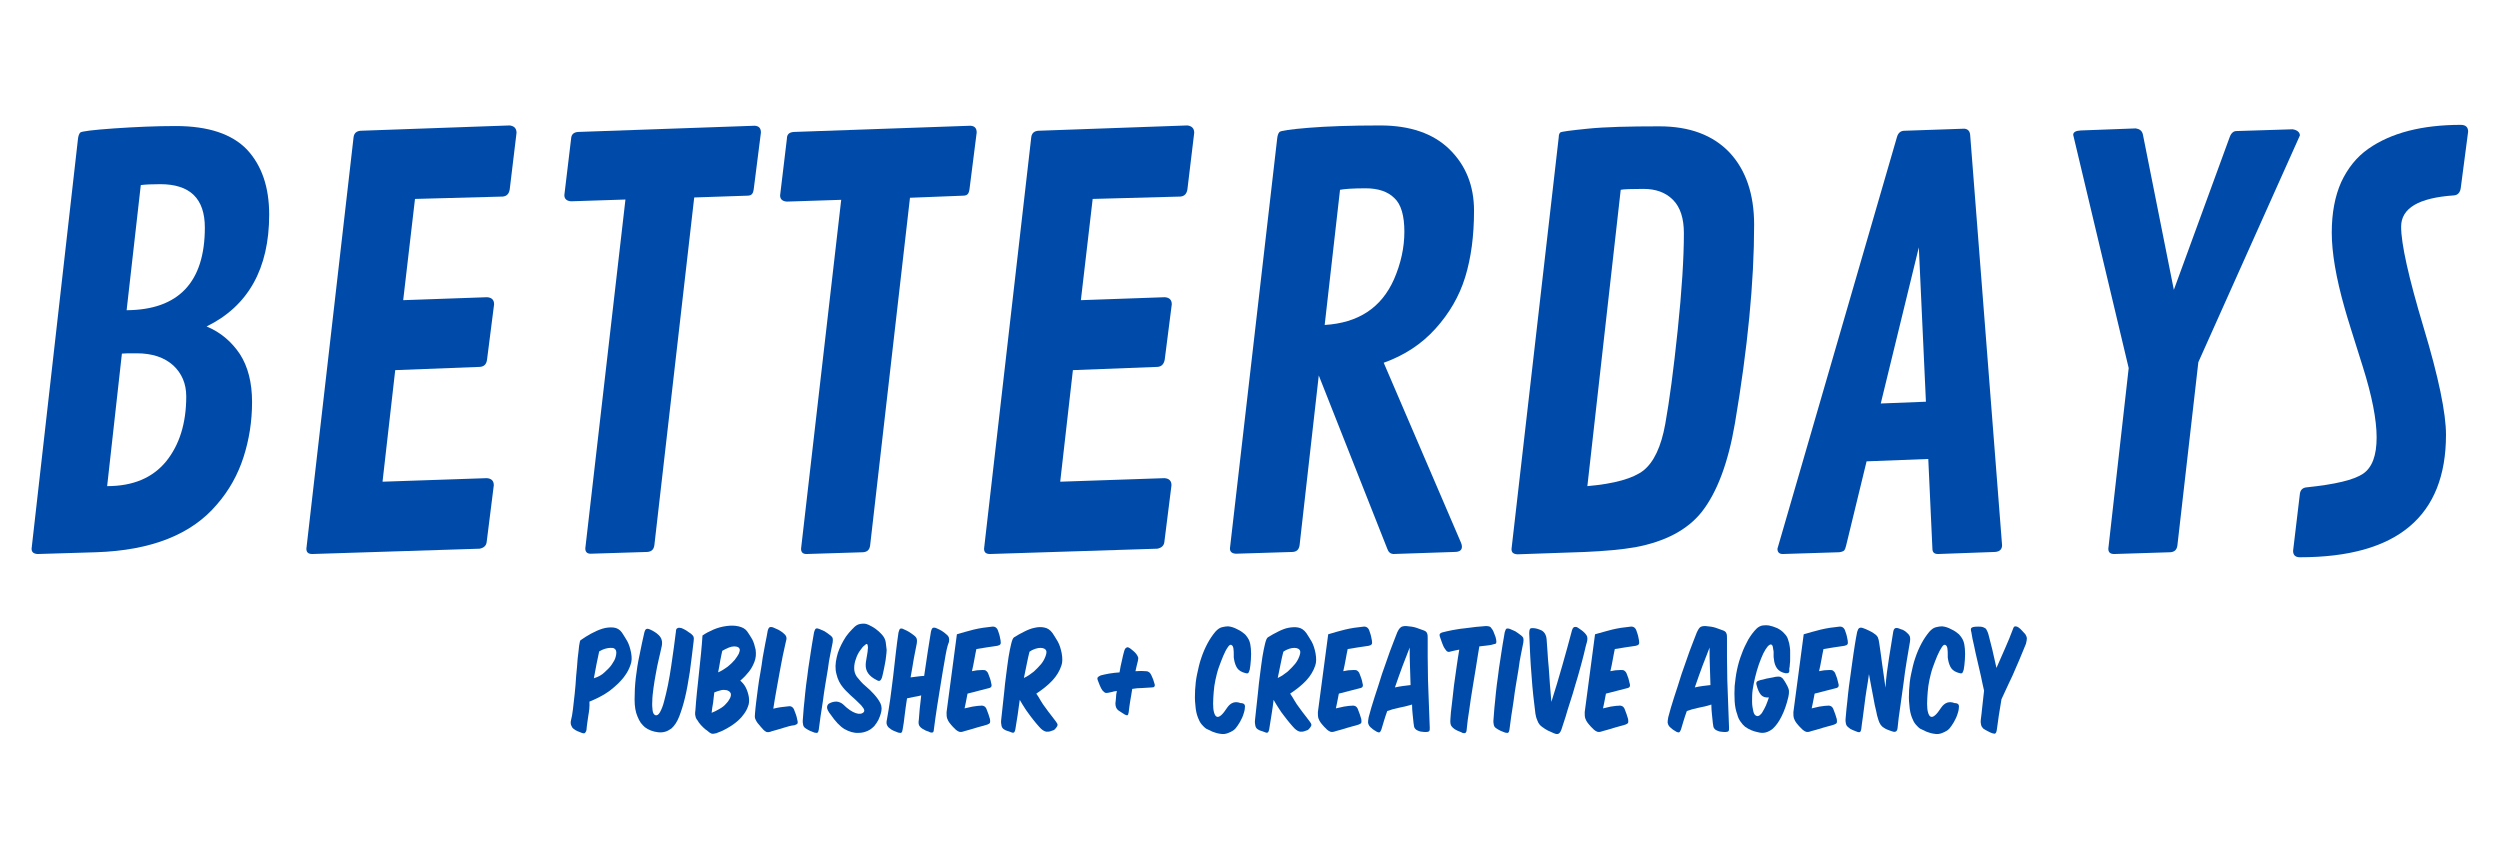 <?xml version="1.0" encoding="utf-8"?>
<!-- Generator: Adobe Illustrator 21.1.0, SVG Export Plug-In . SVG Version: 6.00 Build 0)  -->
<svg version="1.1" id="Livello_1" xmlns="http://www.w3.org/2000/svg" xmlns:xlink="http://www.w3.org/1999/xlink" x="0px" y="0px"
	 viewBox="0 0 847 286" style="enable-background:new 0 0 847 286;" xml:space="preserve">
<style type="text/css">
	.st0{fill:#004BA9;}
</style>
<g>
	<g>
		<path class="st0" d="M91.2,72.7c0,18.3-7.1,31-21.2,37.9c4.8,2,8.5,5.2,11.3,9.4c2.7,4.2,4.1,9.6,4.1,16.2s-1,12.8-2.9,18.7
			s-4.9,11.3-9,16c-8.6,10.2-22.3,15.6-41,16.2l-19.8,0.6c-1.4-0.1-2-0.7-2-1.8L26.4,47.2c0.1-1.1,0.4-1.9,0.8-2.3
			c0.4-0.4,4.3-0.9,11.5-1.4c7.3-0.5,14.2-0.8,20.8-0.8c11.1,0,19.1,2.7,24.2,8C88.7,56.1,91.2,63.4,91.2,72.7z M46.3,119.7
			c-2.5,0-4.2,0-5,0.1l-5,44.9c8.8,0,15.4-2.8,20-8.4c4.5-5.6,6.8-12.9,6.8-22c0-4.3-1.5-7.8-4.4-10.5
			C55.7,121.1,51.6,119.7,46.3,119.7z M42.9,105.1c17.6-0.1,26.5-9.5,26.5-28c0-9.8-5-14.7-15.1-14.7c-2.8,0-5,0.1-6.6,0.3
			L42.9,105.1z"/>
		<path class="st0" d="M162.6,124.3l-28.7,1.1l-4.3,37.8l35.3-1.2c1.6,0.1,2.4,0.9,2.4,2.4l-2.4,19.1c-0.1,1.3-0.9,2.1-2.4,2.4
			l-56.7,1.8c-1.4,0-2-0.6-2-1.8l16-139.5c0.2-1.3,1-2,2.4-2.1l50.5-1.8c1.5,0.2,2.3,1,2.3,2.5l-2.3,19.1c-0.2,1.5-1,2.4-2.4,2.5
			l-29.7,0.8l-4,34.3l28.4-1c1.6,0.1,2.4,0.9,2.4,2.4l-2.4,18.8C164.8,123.4,164,124.2,162.6,124.3z"/>
		<path class="st0" d="M195.9,44.7l59.8-2.1c1.4,0.1,2.1,0.8,2.1,2.3l-2.4,18.9c-0.1,0.9-0.3,1.6-0.6,1.9c-0.3,0.4-0.8,0.6-1.7,0.6
			l-17.9,0.6l-13.5,117.8c-0.2,1.5-1,2.2-2.4,2.3l-19.2,0.6c-1.2,0-1.8-0.6-1.8-1.8l13.6-118.2l-18.4,0.6c-1.5-0.1-2.3-0.8-2.3-2.1
			l2.3-19.2C193.6,45.5,194.4,44.8,195.9,44.7z"/>
		<path class="st0" d="M269,44.7l59.8-2.1c1.4,0.1,2.1,0.8,2.1,2.3l-2.4,18.9c-0.1,0.9-0.3,1.6-0.6,1.9c-0.3,0.4-0.8,0.6-1.7,0.6
			L308.3,67l-13.5,117.8c-0.2,1.5-1,2.2-2.4,2.3l-19.2,0.6c-1.2,0-1.8-0.6-1.8-1.8L285,67.7l-18.4,0.6c-1.5-0.1-2.3-0.8-2.3-2.1
			l2.3-19.2C266.6,45.5,267.4,44.8,269,44.7z"/>
		<path class="st0" d="M392.2,124.3l-28.7,1.1l-4.3,37.8l35.3-1.2c1.6,0.1,2.4,0.9,2.4,2.4l-2.4,19.1c-0.1,1.3-0.9,2.1-2.4,2.4
			l-56.7,1.8c-1.4,0-2-0.6-2-1.8l16-139.5c0.2-1.3,1-2,2.4-2.1l50.5-1.8c1.5,0.2,2.3,1,2.3,2.5l-2.3,19.1c-0.2,1.5-1,2.4-2.4,2.5
			l-29.7,0.8l-4,34.3l28.4-1c1.6,0.1,2.4,0.9,2.4,2.4l-2.4,18.8C394.3,123.4,393.5,124.2,392.2,124.3z"/>
		<path class="st0" d="M495.3,185.2c0,1.2-0.8,1.8-2.5,1.8l-20.8,0.7c-0.9-0.1-1.6-0.6-2-1.8l-23.2-58.7l-6.5,57.5
			c-0.2,1.5-1,2.2-2.3,2.3l-19.3,0.6c-1.4-0.1-2-0.7-2-1.8l16-138.8c0.1-1.1,0.4-1.9,0.8-2.3c0.4-0.4,3.7-0.9,9.8-1.4
			c6.1-0.5,14.2-0.8,24.3-0.8s18,2.7,23.5,8.1s8.3,12.3,8.3,20.8s-1,16-3,22.5s-5.4,12.3-10.1,17.5s-10.5,9-17.5,11.5l26.2,61
			C495.2,184.4,495.3,184.8,495.3,185.2z M454,64.3l-5.2,45.8c11.4-0.7,19.2-5.8,23.5-15.5c2.3-5.3,3.5-10.7,3.5-16.1
			s-1.1-9.3-3.4-11.4c-2.2-2.2-5.5-3.3-9.7-3.3C458.5,63.8,455.6,64,454,64.3z"/>
		<path class="st0" d="M528.6,44.9c0.3-0.3,3.4-0.7,9.3-1.3s14-0.8,24.3-0.8s18.2,3,23.8,8.9c5.5,5.9,8.3,14.1,8.3,24.4
			c0,19.5-2.2,41.9-6.5,67.3c-2.3,13.5-6.1,23.5-11.3,30.1c-4.8,6-12.3,10-22.5,11.9c-4.6,0.8-10.2,1.3-16.9,1.6l-23,0.8
			c-1.4-0.1-2-0.6-2-1.8l16-139.5C528.1,45.7,528.3,45.2,528.6,44.9z M549.1,64.3l-11.3,100.4c9.2-0.8,15.5-2.6,19-5.3
			c3.5-2.8,6-8,7.4-15.8s2.8-18.3,4.2-31.7s2.1-24.4,2.1-32.9c0-5-1.2-8.8-3.7-11.3s-5.8-3.7-10-3.7C552.7,64,550.1,64.1,549.1,64.3
			z"/>
		<path class="st0" d="M667.5,45.8l10.8,138.9c0,1.4-0.8,2.2-2.4,2.3l-19.3,0.7c-1.3,0-1.9-0.6-1.9-1.8l-1.4-30.4l-20.9,0.8
			l-6.9,28.4c-0.2,0.9-0.4,1.4-0.7,1.8c-0.3,0.3-0.9,0.5-1.7,0.6l-19.1,0.6c-1.2,0-1.8-0.6-1.8-1.8l40.5-139.5
			c0.4-1.4,1.3-2.1,2.5-2.1l20.3-0.7C666.7,43.7,667.4,44.4,667.5,45.8z M650.1,83.8l-12.9,52.9l15.3-0.6L650.1,83.8z"/>
		<path class="st0" d="M726,45.5l10.5,52.7l18.9-51.7c0.5-1.4,1.3-2.1,2.3-2.1l19-0.6c0.7,0.1,1.3,0.3,1.8,0.7s0.7,0.9,0.7,1.4
			l-34.4,76.8l-7.1,62.1c-0.2,1.5-1,2.2-2.4,2.3l-19,0.6c-1.4,0-2-0.6-2-1.8l6.9-61.2l-18.8-79c0-0.9,0.8-1.4,2.5-1.5l18.7-0.7
			C724.9,43.7,725.7,44.3,726,45.5z"/>
		<path class="st0" d="M779.2,188.8c-1.5,0-2.3-0.7-2.3-2.2l2.3-19.3c0.2-1.4,1-2.1,2.4-2.2c9.6-1,15.9-2.5,19-4.6s4.6-6.2,4.6-12.3
			s-1.6-14.2-4.7-24c-3.1-9.9-5.2-16.4-6.1-19.7c-3-10.5-4.4-19-4.4-25.7s1.1-12.4,3.2-17.1c2.2-4.7,5.2-8.5,9.2-11.3
			c7.7-5.4,18.2-8.1,31.3-8.1c1.7,0,2.5,0.8,2.5,2.3l-2.5,19.1c-0.2,1.5-1,2.4-2.3,2.5c-11.9,0.8-17.9,4.3-17.9,10.6
			c0,5.8,2.5,17.1,7.6,34.1c5.1,16.9,7.6,29.1,7.6,36.4C828.7,174.9,812.2,188.8,779.2,188.8z"/>
	</g>
	<g>
		<path class="st0" d="M199.3,242.6c-0.2,1.6-0.5,3.2-0.6,4.7c-0.1,0.5-0.3,0.8-0.5,1s-0.5,0.2-1.1,0c-0.5-0.2-1-0.4-1.5-0.6
			c-0.5-0.2-0.9-0.5-1.3-0.8c-0.4-0.3-0.6-0.7-0.8-1.2s-0.2-1.1,0-1.9c0.2-0.7,0.4-1.8,0.6-3.4c0.2-1.6,0.4-3.3,0.6-5.3
			s0.4-4,0.5-6.1c0.2-2.1,0.4-4,0.5-5.8c0.2-1.8,0.4-3.2,0.5-4.4c0.2-1.2,0.3-1.8,0.5-1.9c1-0.7,2.2-1.5,3.5-2.2s2.6-1.3,3.9-1.7
			s2.6-0.5,3.7-0.4c1.2,0.1,2.2,0.7,2.9,1.7c0.6,0.9,1.2,1.9,1.8,2.9c0.6,1.1,1,2.4,1.3,3.9c0.3,1.6,0.3,2.9-0.2,4.2
			c-0.4,1.2-1,2.4-1.8,3.5c-0.6,0.9-1.4,1.8-2.3,2.7c-0.9,0.9-1.9,1.7-2.9,2.5c-1.1,0.8-2.2,1.5-3.4,2.1s-2.4,1.2-3.5,1.6
			C199.8,239.4,199.6,241,199.3,242.6z M204.9,227.7c1-0.9,1.8-1.7,2.4-2.6c0.6-0.9,1.1-1.7,1.3-2.6c0.2-0.8,0.3-1.5,0.1-2.1
			c-0.1-0.3-0.3-0.5-0.6-0.7s-0.8-0.2-1.3-0.2s-1.1,0.1-1.8,0.3s-1.3,0.5-2,0.9c-0.3,1.4-0.6,2.8-0.9,4.3s-0.6,3.1-0.9,4.8
			C202.8,229.3,204,228.6,204.9,227.7z"/>
		<path class="st0" d="M215,237c0-2.3,0.1-4.7,0.4-7.3s0.7-5.2,1.3-7.9c0.5-2.7,1.1-5.2,1.6-7.5c0.2-0.7,0.4-1.1,0.7-1.2
			c0.3-0.1,0.7-0.1,1.3,0.2c0.5,0.2,1,0.5,1.5,0.8s1,0.7,1.4,1.1c1,1,1.3,2.2,1,3.7c-0.3,1.3-0.6,2.8-1,4.4c-0.4,1.6-0.7,3.3-1,4.9
			c-0.3,1.7-0.6,3.3-0.8,4.9c-0.2,1.6-0.4,3.1-0.4,4.4c-0.1,1.3,0,2.4,0.1,3.2s0.4,1.4,0.9,1.6c0.5,0.2,1.1-0.1,1.6-1s1-2.1,1.4-3.7
			c0.4-1.6,0.9-3.4,1.3-5.5c0.4-2.1,0.8-4.2,1.1-6.4s0.6-4.3,0.9-6.3c0.3-2.1,0.5-3.8,0.7-5.4c0-0.7,0.2-1.1,0.6-1.2
			c0.3-0.2,0.8-0.1,1.3,0c0.5,0.2,1.1,0.5,1.6,0.8c0.6,0.4,1.1,0.8,1.6,1.1c0.5,0.4,0.8,0.8,0.9,1.1s0.1,0.8,0,1.5
			c-0.4,3.7-0.9,7.2-1.3,10.4c-0.5,3.2-1,6.1-1.6,8.6s-1.3,4.7-2,6.5s-1.6,3.1-2.6,4c-0.7,0.5-1.4,0.9-2.1,1.1
			c-0.7,0.2-1.5,0.3-2.4,0.2c-1.8-0.2-3.3-0.8-4.5-1.7c-0.5-0.4-0.9-0.9-1.4-1.5c-0.4-0.6-0.8-1.3-1.1-2.1
			C215.3,241.2,215,239.3,215,237z"/>
		<path class="st0" d="M252.7,233c0.5,1,0.8,2,1,3.1c0.2,1.3,0.1,2.4-0.3,3.3c-0.3,0.9-0.8,1.8-1.5,2.7c-0.5,0.7-1.1,1.4-1.8,2
			c-0.7,0.6-1.4,1.2-2.2,1.7c-0.8,0.5-1.6,1-2.4,1.4s-1.6,0.8-2.3,1c-0.4,0.2-0.7,0.3-1,0.3c-0.3,0.1-0.5,0.1-0.8,0.1
			s-0.5-0.1-0.8-0.3c-0.2-0.1-0.5-0.3-0.8-0.6c-0.6-0.4-1.1-0.8-1.6-1.3s-1-1-1.5-1.7c-0.2-0.4-0.4-0.7-0.6-0.9
			c-0.2-0.3-0.3-0.5-0.4-0.8s-0.1-0.6-0.2-1c0-0.4,0-0.8,0.1-1.4c0.1-1.8,0.3-3.7,0.5-5.9c0.2-2.1,0.5-4.3,0.7-6.6
			c0.2-2.2,0.5-4.5,0.7-6.7s0.4-4.3,0.5-6.1c1-0.7,2.3-1.4,3.7-2s2.9-1,4.4-1.2s2.8-0.2,4.1,0.1s2.3,0.8,3,1.8
			c0.6,0.9,1.2,1.8,1.7,2.7c0.5,1,0.8,2.1,1.1,3.4c0.2,1.5,0.1,2.8-0.4,4.1s-1.1,2.4-1.9,3.4c-0.4,0.5-0.9,1-1.3,1.5
			c-0.5,0.5-1,1-1.6,1.5C251.6,231.3,252.2,232,252.7,233z M241.6,238.1c-0.2,1.1-0.4,2.3-0.5,3.4c1-0.4,2-0.9,2.8-1.4
			c0.9-0.5,1.6-1.1,2.1-1.7c0.6-0.6,1-1.2,1.3-1.8s0.4-1.1,0.3-1.6c-0.1-0.3-0.3-0.6-0.6-0.8c-0.3-0.2-0.7-0.4-1.2-0.4
			c-0.5-0.1-1.1-0.1-1.7,0.1c-0.6,0.1-1.3,0.4-2.1,0.7C241.9,235.8,241.7,236.9,241.6,238.1z M246.5,225.9c0.9-0.7,1.7-1.5,2.4-2.3
			c0.6-0.8,1.1-1.5,1.4-2.1c0.3-0.7,0.4-1.2,0.3-1.6c-0.2-0.6-0.8-0.9-1.9-0.9s-2.4,0.6-4,1.5c-0.2,1.1-0.5,2.2-0.7,3.4
			s-0.4,2.5-0.7,3.9C244.5,227.3,245.5,226.6,246.5,225.9z"/>
		<path class="st0" d="M265.4,246.6c-1.3,0.4-2.6,0.8-3.8,1.1c-0.9,0.4-1.5,0.4-1.9,0.3c-0.4-0.2-0.7-0.4-1-0.7s-0.6-0.7-0.9-1
			s-0.6-0.8-1.1-1.3c-0.3-0.4-0.6-0.9-0.8-1.4c-0.2-0.5-0.2-1.2-0.1-1.9c0.1-1.1,0.2-2.4,0.4-3.9c0.2-1.5,0.4-3,0.6-4.7
			s0.5-3.4,0.8-5.1c0.3-1.8,0.6-3.5,0.8-5.2c0.3-1.7,0.6-3.3,0.9-4.9c0.3-1.5,0.6-2.9,0.8-4.2c0.2-0.7,0.4-1.1,0.7-1.2
			c0.3-0.1,0.7-0.1,1.2,0.1c0.5,0.2,1.1,0.5,1.8,0.8c0.6,0.4,1.2,0.7,1.7,1.2c0.5,0.4,0.8,0.8,0.9,1.2s0.1,0.8-0.1,1.4
			c-0.3,1.5-0.7,3.2-1.1,5c-0.4,1.9-0.7,3.8-1.1,5.8s-0.7,4.1-1.1,6.1c-0.4,2.1-0.7,4.1-1,6c0.9-0.2,1.7-0.4,2.5-0.5
			s1.7-0.2,2.6-0.3c0.5-0.1,0.9,0,1.2,0.2c0.3,0.2,0.6,0.5,0.8,1.1c0.2,0.5,0.4,1.1,0.6,1.6s0.3,1.1,0.4,1.6
			c0.2,0.6,0.2,1.1,0.1,1.3s-0.4,0.4-1,0.6C268,245.8,266.7,246.2,265.4,246.6z"/>
		<path class="st0" d="M282.1,216.2c0.1,0.4,0.1,0.8,0,1.5c-0.2,1.1-0.5,2.5-0.8,4s-0.6,3.1-0.8,4.9c-0.3,1.7-0.6,3.5-0.9,5.4
			s-0.6,3.7-0.8,5.5c-0.3,1.8-0.5,3.5-0.8,5.2c-0.2,1.7-0.4,3.2-0.6,4.5c-0.1,0.5-0.2,0.9-0.4,1c-0.2,0.2-0.5,0.1-1.1,0
			c-0.5-0.2-1-0.4-1.5-0.6c-0.5-0.2-0.9-0.5-1.4-0.8s-0.8-0.7-0.9-1.2s-0.2-1.1-0.1-1.9c0.1-1,0.2-2.3,0.3-3.9
			c0.2-1.5,0.3-3.2,0.5-5s0.4-3.7,0.7-5.6c0.2-1.9,0.5-3.8,0.8-5.7c0.3-1.8,0.5-3.5,0.8-5.2c0.3-1.6,0.5-3,0.7-4.1
			c0.2-0.7,0.4-1.1,0.6-1.2c0.3-0.2,0.7-0.1,1.2,0.1c0.5,0.2,1.1,0.5,1.8,0.8c0.6,0.4,1.2,0.8,1.7,1.2
			C281.7,215.5,282,215.9,282.1,216.2z"/>
		<path class="st0" d="M283.5,237.7c0.8,0.1,1.5,0.4,2.1,0.9c1.6,1.6,3.1,2.6,4.3,3c1.2,0.4,2.1,0.3,2.7-0.3
			c0.3-0.3,0.3-0.8-0.1-1.4c-0.4-0.6-1-1.3-1.8-2c-0.8-0.8-1.7-1.6-2.6-2.4c-0.9-0.9-1.8-1.7-2.5-2.6c-1-1.2-1.8-2.7-2.2-4.5
			c-0.5-1.8-0.4-3.7,0.1-5.8c0.2-0.9,0.5-1.9,0.9-2.8c0.4-1,0.9-1.9,1.4-2.8c0.5-0.9,1.1-1.8,1.8-2.6s1.3-1.4,1.9-2
			c0.2-0.2,0.5-0.4,0.8-0.6c0.3-0.2,0.7-0.3,1.1-0.4c0.4-0.1,0.9-0.1,1.4-0.1s1,0.2,1.5,0.4c0.8,0.4,1.6,0.8,2.4,1.4
			c0.8,0.6,1.5,1.2,2.1,1.9c0.8,0.9,1.2,1.8,1.3,2.7s0.2,1.8,0.3,2.5c0,0.6-0.1,1.4-0.2,2.2c-0.1,0.9-0.2,1.7-0.4,2.6
			s-0.3,1.7-0.5,2.5s-0.3,1.5-0.5,2.1c-0.2,0.5-0.4,0.9-0.7,1c-0.2,0.2-0.6,0.1-1.1-0.2c-2.6-1.3-3.8-3-3.7-5.3c0-0.5,0.1-1,0.2-1.6
			s0.2-1.2,0.3-1.8s0.2-1.1,0.2-1.6c0.1-0.5,0.1-0.9,0-1.3c0-0.3-0.1-0.5-0.3-0.6c-0.2-0.1-0.4,0.1-0.7,0.4c-0.5,0.3-1,0.9-1.6,1.8
			c-0.6,0.8-1.1,1.8-1.4,2.8c-0.4,1-0.6,2.1-0.6,3.2c0,1.1,0.3,2,0.9,2.9c0.9,1.1,1.8,2.2,2.9,3.1c1.1,0.9,2.1,1.9,3,2.9
			s1.6,2,2.1,3c0.5,1.1,0.5,2.2,0.1,3.5c-0.2,0.6-0.4,1.3-0.8,2.1c-0.4,0.7-0.8,1.4-1.4,2.1c-0.6,0.6-1.3,1.2-2.2,1.6
			c-0.9,0.4-1.9,0.7-3.1,0.7c-1.6,0.1-3.2-0.4-4.8-1.3c-1.5-0.9-3.1-2.6-4.6-4.8c-0.9-1.1-1.3-2-1.3-2.5s0.2-1,0.6-1.3
			C281.9,237.8,282.6,237.7,283.5,237.7z"/>
		<path class="st0" d="M320.1,223.5c-0.4,2.4-0.9,5-1.3,7.7s-0.9,5.4-1.3,8.1c-0.4,2.7-0.8,5.3-1.1,7.8c0,0.4-0.1,0.7-0.2,0.9
			c-0.2,0.2-0.4,0.2-0.6,0.2c-0.3,0-0.6-0.1-0.9-0.3c-0.4-0.1-0.7-0.3-1.1-0.4c-0.8-0.4-1.5-0.8-1.9-1.3c-0.5-0.5-0.6-1.3-0.4-2.4
			c0.1-1.1,0.2-2.3,0.3-3.7c0.2-1.4,0.3-2.9,0.5-4.5c-0.8,0.2-1.6,0.4-2.4,0.5c-0.8,0.2-1.6,0.3-2.4,0.5c-0.3,2-0.6,3.9-0.8,5.7
			c-0.2,1.8-0.4,3.4-0.7,4.9c-0.1,0.5-0.2,0.9-0.4,1c-0.2,0.2-0.5,0.1-1.1,0c-0.5-0.2-1-0.4-1.5-0.6c-0.5-0.2-1-0.5-1.3-0.8
			c-0.5-0.3-0.8-0.7-1-1.2c-0.2-0.4-0.2-1.1,0-1.9c0.4-2,0.7-4.3,1.1-6.8c0.3-2.5,0.7-5.1,1-7.8s0.6-5.3,0.9-7.9
			c0.3-2.6,0.6-4.9,0.9-6.9c0.2-0.8,0.4-1.2,0.6-1.3c0.3-0.1,0.7-0.1,1.2,0.2c0.5,0.2,1.1,0.5,1.8,0.9c0.6,0.4,1.2,0.8,1.7,1.2
			s0.8,0.8,0.9,1.2s0.1,0.8,0,1.5c-0.3,1.4-0.6,3.1-1,5.1c-0.3,2-0.7,4.1-1.1,6.4c0.8-0.1,1.6-0.2,2.4-0.3s1.5-0.2,2.2-0.2
			c0.4-2.8,0.8-5.5,1.2-8.1c0.4-2.6,0.8-4.9,1.1-6.9c0.2-0.8,0.4-1.2,0.7-1.3c0.3-0.1,0.7-0.1,1.3,0.2c0.5,0.2,1.1,0.5,1.6,0.8
			c0.6,0.4,1.1,0.7,1.6,1.2c0.5,0.4,0.8,0.8,0.9,1.2s0.1,0.8,0,1.4C320.9,218.9,320.5,221.1,320.1,223.5z"/>
		<path class="st0" d="M329.9,213.3c2.1-0.5,4.2-0.8,6.3-1c1-0.1,1.7,0.5,2,1.6c0.2,0.6,0.4,1.1,0.5,1.6s0.2,1,0.3,1.5
			c0.1,0.6,0.1,1.1-0.1,1.3c-0.1,0.2-0.5,0.4-1,0.5c-1.1,0.2-2.2,0.3-3.4,0.5c-1.2,0.2-2.4,0.4-3.7,0.6c-0.2,1.1-0.5,2.3-0.7,3.6
			c-0.2,1.2-0.5,2.6-0.8,3.9c0.6-0.1,1.1-0.2,1.7-0.3c0.6,0,1.1-0.1,1.8-0.1c0.5,0,0.9,0,1.2,0.2c0.3,0.2,0.6,0.5,0.8,1
			c0.2,0.5,0.4,1.1,0.6,1.6s0.3,1.1,0.4,1.6c0.2,0.6,0.2,1.1,0,1.3c-0.1,0.2-0.4,0.4-1,0.5c-1.2,0.3-2.3,0.6-3.5,0.9
			c-1.2,0.3-2.4,0.6-3.5,0.9c-0.2,0.9-0.3,1.7-0.5,2.6c-0.2,0.8-0.3,1.7-0.5,2.4c0.9-0.2,1.8-0.4,2.7-0.6c0.9-0.1,1.8-0.3,2.7-0.3
			c0.5-0.1,0.9,0,1.3,0.2c0.3,0.2,0.6,0.5,0.8,1.1c0.2,0.6,0.4,1.1,0.6,1.6s0.3,1.1,0.5,1.6c0.1,0.6,0.1,1,0,1.3
			c-0.1,0.2-0.4,0.4-0.9,0.6c-1.3,0.4-2.6,0.7-3.9,1.1c-1.3,0.4-2.6,0.8-3.8,1.1c-0.8,0.3-1.4,0.4-1.9,0.2c-0.4-0.2-0.8-0.4-1.1-0.7
			c-0.3-0.3-0.7-0.7-1-1s-0.7-0.8-1.1-1.3c-0.3-0.4-0.6-0.9-0.8-1.5c-0.2-0.6-0.2-1.3-0.2-2.1l3.5-26.4
			C326,214.4,327.8,213.8,329.9,213.3z"/>
		<path class="st0" d="M344.8,242.1c-0.3,1.7-0.5,3.3-0.8,5c-0.1,0.5-0.2,0.8-0.4,1s-0.5,0.2-1,0s-1-0.4-1.4-0.5s-0.8-0.3-1.2-0.6
			s-0.6-0.7-0.7-1.2s-0.2-1.1-0.1-1.9c0.1-0.9,0.2-2.1,0.4-3.7c0.2-1.6,0.4-3.5,0.6-5.5s0.4-4.1,0.7-6.2c0.3-2.1,0.5-4.1,0.8-5.9
			c0.3-1.8,0.6-3.3,0.9-4.5s0.6-2,1-2.2c1.1-0.7,2.2-1.3,3.4-1.9c1.2-0.6,2.4-1.1,3.5-1.3c1.2-0.3,2.3-0.3,3.3-0.1
			c1.1,0.2,2,0.8,2.8,1.9c0.6,0.9,1.2,1.9,1.8,2.9c0.6,1.1,1,2.4,1.3,3.9c0.3,1.7,0.3,3.1-0.1,4.2c-0.6,1.8-1.6,3.5-3.1,5.1
			s-3.3,3-5.4,4.4c0.5,0.7,1,1.5,1.5,2.4s1.1,1.7,1.7,2.5s1.2,1.7,1.8,2.4c0.6,0.8,1.1,1.5,1.6,2.1c0.4,0.5,0.6,0.9,0.6,1.2
			s-0.2,0.6-0.5,1s-0.6,0.7-0.9,0.8s-0.6,0.2-0.9,0.3c-0.4,0.2-0.9,0.2-1.5,0.2c-0.5-0.1-1.2-0.4-1.9-1.1c-0.5-0.5-1-1.1-1.6-1.8
			s-1.2-1.5-1.9-2.4c-0.6-0.9-1.3-1.7-1.9-2.7c-0.6-0.9-1.2-1.9-1.7-2.8C345.3,238.7,345,240.4,344.8,242.1z M347.9,224.8
			c-0.3,1.5-0.6,3.1-1,4.9c1.3-0.6,2.4-1.4,3.4-2.2c1-0.9,1.8-1.8,2.5-2.6c0.7-0.9,1.1-1.7,1.4-2.5s0.4-1.4,0.3-1.8
			c-0.2-0.7-0.9-1.1-2-1.1c-0.5,0-1.1,0.1-1.7,0.3s-1.3,0.5-2,1C348.5,221.9,348.2,223.3,347.9,224.8z"/>
		<path class="st0" d="M390.3,232.9c-1.1,0.1-2.2,0.1-3.3,0.2c-1.1,0-2.3,0.1-3.4,0.3c-0.2,1.5-0.5,2.9-0.7,4.2
			c-0.2,1.4-0.4,2.6-0.5,3.7c-0.1,0.6-0.2,0.9-0.4,1c-0.2,0.1-0.4,0-0.9-0.2c-0.4-0.2-0.7-0.5-1.1-0.7s-0.7-0.5-1.2-0.8
			c-0.6-0.5-0.9-1.3-0.9-2.3c0.1-0.5,0.1-1.2,0.2-1.9c0-0.7,0.1-1.5,0.3-2.3c-0.5,0.1-1,0.1-1.5,0.3c-0.5,0.1-1,0.2-1.4,0.3
			s-0.8,0.1-1.1,0c-0.2-0.1-0.5-0.4-0.9-0.8c-0.3-0.4-0.6-1-0.9-1.7s-0.5-1.3-0.7-1.8s-0.1-0.9,0.2-1.1c0.3-0.2,0.6-0.4,0.9-0.5
			c0.8-0.2,1.7-0.4,2.8-0.6c1.1-0.2,2.3-0.3,3.5-0.4c0.2-1.4,0.5-2.8,0.8-4c0.3-1.3,0.5-2.4,0.8-3.3c0.1-0.4,0.3-0.8,0.6-1
			c0.3-0.2,0.6-0.3,0.9-0.1c0.5,0.2,0.9,0.6,1.4,1s0.9,0.8,1.2,1.2c0.3,0.4,0.5,0.8,0.6,1.1s0,0.7-0.1,1.3c-0.1,0.5-0.3,1.1-0.4,1.6
			c-0.1,0.6-0.3,1.2-0.4,1.8c1.4-0.1,2.6-0.1,3.6,0c0.8,0,1.4,0.5,1.8,1.4c0.2,0.5,0.4,1,0.6,1.4c0.1,0.4,0.3,0.9,0.4,1.3
			c0.2,0.5,0.2,0.9,0,1.1C391,232.8,390.7,232.9,390.3,232.9z"/>
		<path class="st0" d="M421.8,239.3c0,0.6-0.1,1.4-0.4,2.3c-0.3,1.1-0.8,2.1-1.3,3s-1.1,1.7-1.6,2.3c-0.6,0.6-1.3,1-2.3,1.4
			c-0.9,0.4-1.9,0.5-2.8,0.3c-0.9-0.1-1.8-0.4-2.6-0.7c-0.8-0.4-1.5-0.7-2.1-1c-0.5-0.3-1-0.8-1.6-1.5c-0.5-0.6-0.9-1.4-1.2-2.2
			c-0.5-1.2-0.8-2.7-0.9-4.3c-0.2-1.6-0.2-3.3-0.1-5.1s0.3-3.7,0.7-5.5c0.4-1.9,0.8-3.7,1.4-5.4c0.6-1.8,1.3-3.4,2.1-4.9
			s1.7-2.8,2.6-3.9c0.8-0.9,1.5-1.4,2.3-1.6c0.8-0.2,1.5-0.3,2.1-0.3c1,0.1,2,0.4,3.1,1c1.1,0.5,1.9,1.1,2.6,1.7
			c0.7,0.8,1.2,1.5,1.5,2.3s0.4,1.6,0.5,2.6c0.1,1.1,0.1,2.4,0,3.7s-0.2,2.5-0.4,3.4c-0.1,0.4-0.3,0.8-0.4,1
			c-0.2,0.3-0.5,0.3-1.2,0.1c-1.2-0.3-2.1-0.9-2.6-1.6c-0.5-0.7-0.9-1.8-1.1-3c0-0.2-0.1-0.5-0.1-0.7s0-0.5,0-0.7
			c0-0.8,0-1.5-0.1-2.2s-0.3-1.1-0.7-1.3s-0.8,0.1-1.3,0.9c-0.5,0.7-1,1.7-1.5,2.9s-1,2.5-1.5,3.9s-0.8,2.8-1.1,4.1
			c-0.3,1.4-0.5,2.8-0.6,4.2s-0.2,2.7-0.2,3.9s0.1,2.2,0.3,2.9c0.2,0.8,0.5,1.3,0.9,1.5c0.8,0.4,2-0.6,3.6-3.1
			c1.2-1.7,2.7-2.2,4.5-1.5C421.4,238.2,421.8,238.7,421.8,239.3z"/>
		<path class="st0" d="M430.8,242.1c-0.3,1.7-0.5,3.3-0.8,5c-0.1,0.5-0.2,0.8-0.4,1s-0.5,0.2-1,0s-1-0.4-1.4-0.5s-0.8-0.3-1.2-0.6
			s-0.6-0.7-0.7-1.2s-0.2-1.1-0.1-1.9c0.1-0.9,0.2-2.1,0.4-3.7c0.2-1.6,0.4-3.5,0.6-5.5s0.4-4.1,0.7-6.2c0.3-2.1,0.5-4.1,0.8-5.9
			c0.3-1.8,0.6-3.3,0.9-4.5s0.6-2,1-2.2c1.1-0.7,2.2-1.3,3.4-1.9c1.2-0.6,2.4-1.1,3.5-1.3s2.3-0.3,3.3-0.1c1.1,0.2,2,0.8,2.8,1.9
			c0.6,0.9,1.2,1.9,1.8,2.9c0.6,1.1,1,2.4,1.3,3.9c0.3,1.7,0.3,3.1-0.1,4.2c-0.6,1.8-1.6,3.5-3.1,5.1s-3.3,3-5.4,4.4
			c0.5,0.7,1,1.5,1.5,2.4s1.1,1.7,1.7,2.5s1.2,1.7,1.8,2.4c0.6,0.8,1.1,1.5,1.6,2.1c0.4,0.5,0.6,0.9,0.6,1.2s-0.2,0.6-0.5,1
			s-0.6,0.7-0.9,0.8s-0.6,0.2-0.9,0.3c-0.4,0.2-0.9,0.2-1.5,0.2c-0.5-0.1-1.2-0.4-1.9-1.1c-0.5-0.5-1-1.1-1.6-1.8s-1.2-1.5-1.9-2.4
			c-0.7-0.9-1.3-1.7-1.9-2.7c-0.6-0.9-1.2-1.9-1.7-2.8C431.3,238.7,431.1,240.4,430.8,242.1z M433.9,224.8c-0.3,1.5-0.6,3.1-1,4.9
			c1.3-0.6,2.4-1.4,3.4-2.2c1-0.9,1.8-1.8,2.5-2.6c0.7-0.9,1.1-1.7,1.4-2.5s0.4-1.4,0.3-1.8c-0.2-0.7-0.9-1.1-2-1.1
			c-0.5,0-1.1,0.1-1.7,0.3s-1.3,0.5-2,1C434.5,221.9,434.2,223.3,433.9,224.8z"/>
		<path class="st0" d="M455.7,213.3c2.1-0.5,4.2-0.8,6.3-1c1-0.1,1.7,0.5,2,1.6c0.2,0.6,0.4,1.1,0.5,1.6s0.2,1,0.3,1.5
			c0.1,0.6,0.1,1.1-0.1,1.3c-0.1,0.2-0.5,0.4-1,0.5c-1.1,0.2-2.2,0.3-3.4,0.5s-2.4,0.4-3.7,0.6c-0.2,1.1-0.5,2.3-0.7,3.6
			c-0.2,1.2-0.5,2.6-0.8,3.9c0.6-0.1,1.1-0.2,1.7-0.3c0.6,0,1.1-0.1,1.8-0.1c0.5,0,0.9,0,1.2,0.2s0.6,0.5,0.8,1
			c0.2,0.5,0.4,1.1,0.6,1.6s0.3,1.1,0.4,1.6c0.2,0.6,0.2,1.1,0,1.3c-0.1,0.2-0.4,0.4-1,0.5c-1.2,0.3-2.3,0.6-3.5,0.9
			c-1.2,0.3-2.4,0.6-3.5,0.9c-0.2,0.9-0.3,1.7-0.5,2.6c-0.2,0.8-0.3,1.7-0.5,2.4c0.9-0.2,1.8-0.4,2.7-0.6c0.9-0.1,1.8-0.3,2.7-0.3
			c0.5-0.1,0.9,0,1.3,0.2c0.3,0.2,0.6,0.5,0.8,1.1c0.2,0.6,0.4,1.1,0.6,1.6s0.3,1.1,0.5,1.6c0.1,0.6,0.1,1,0,1.3
			c-0.1,0.2-0.4,0.4-0.9,0.6c-1.3,0.4-2.6,0.7-3.9,1.1c-1.3,0.4-2.6,0.8-3.8,1.1c-0.8,0.3-1.4,0.4-1.9,0.2c-0.4-0.2-0.8-0.4-1.1-0.7
			s-0.7-0.7-1-1s-0.7-0.8-1.1-1.3c-0.3-0.4-0.6-0.9-0.8-1.5s-0.2-1.3-0.2-2.1l3.5-26.4C451.7,214.4,453.6,213.8,455.7,213.3z"/>
		<path class="st0" d="M473.9,239.8c-1.5,0.3-2.8,0.7-3.9,1.1c-0.4,1.2-0.8,2.2-1.1,3.3c-0.3,1-0.6,2-0.9,3
			c-0.2,0.5-0.4,0.8-0.6,0.9c-0.2,0.1-0.6,0-1-0.2c-0.2-0.2-0.5-0.3-0.8-0.5s-0.6-0.4-0.9-0.7c-0.3-0.2-0.6-0.5-0.8-0.8
			c-0.2-0.3-0.3-0.6-0.4-1c0-0.4,0-1,0.2-1.9c0.5-2,1.2-4.3,2-6.8s1.7-5.1,2.5-7.8c0.9-2.6,1.8-5.2,2.7-7.7s1.8-4.6,2.5-6.5
			c0.3-0.6,0.6-1.2,1.1-1.6c0.4-0.4,1.1-0.5,1.9-0.5c1.4,0.1,2.6,0.3,3.5,0.6s1.7,0.6,2.5,0.9c0.6,0.2,1,0.6,1.1,1
			c0.2,0.4,0.2,1,0.2,1.7c0,1.7,0,3.8,0,6.2s0.1,5,0.1,7.7c0.1,2.7,0.2,5.5,0.3,8.3s0.2,5.5,0.3,8.1c0,0.5,0,0.9-0.2,1.1
			c-0.2,0.2-0.5,0.3-1,0.3s-1,0-1.5-0.1c-0.5,0-0.9-0.2-1.4-0.4s-0.8-0.5-1-0.8s-0.3-0.9-0.4-1.8c-0.1-0.9-0.2-1.8-0.3-2.9
			c-0.1-1-0.2-2.1-0.2-3.3C476.8,239.2,475.4,239.5,473.9,239.8z M477.9,232.1c-0.1-2.2-0.1-4.4-0.2-6.5s-0.1-4.2-0.1-6.2
			c-0.7,1.8-1.5,3.9-2.4,6.2s-1.7,4.8-2.6,7.3C474.4,232.5,476.2,232.3,477.9,232.1z"/>
		<path class="st0" d="M503.8,218.7c-0.8,0.1-1.7,0.2-2.6,0.3c-0.4,2.2-0.7,4.4-1.1,6.8c-0.4,2.4-0.8,4.8-1.2,7.3
			c-0.4,2.5-0.8,4.9-1.1,7.3c-0.4,2.4-0.7,4.7-0.9,6.9c0,0.4-0.1,0.7-0.3,0.9c-0.2,0.2-0.4,0.2-0.6,0.2c-0.3,0-0.6-0.1-0.9-0.3
			c-0.4-0.2-0.7-0.3-1.2-0.5c-0.9-0.4-1.5-0.8-2-1.4c-0.5-0.5-0.6-1.4-0.5-2.6c0.1-1.4,0.2-3.1,0.5-5.1c0.2-2,0.5-4,0.7-6.2
			c0.3-2.1,0.6-4.3,0.9-6.4c0.3-2.1,0.6-4.1,0.9-5.8c-0.5,0.1-1,0.2-1.5,0.3s-0.9,0.2-1.3,0.3c-0.5,0.2-0.8,0.2-1.1,0.1
			c-0.3-0.1-0.6-0.4-0.9-0.9c-0.4-0.5-0.7-1.2-1-2s-0.5-1.4-0.7-2c-0.2-0.5-0.2-0.9-0.1-1.1c0.1-0.2,0.3-0.3,0.7-0.5
			c1-0.3,2.2-0.5,3.5-0.8c1.3-0.2,2.7-0.5,4-0.6c1.4-0.2,2.7-0.3,4-0.5c1.3-0.1,2.5-0.2,3.5-0.3c0.5,0,0.9,0.1,1.2,0.2
			s0.5,0.4,0.7,0.7c0.4,0.5,0.7,1.1,0.9,1.8c0.3,0.6,0.5,1.3,0.6,1.9c0.1,0.6,0.1,1,0,1.2s-0.4,0.3-1,0.4
			C505.4,218.5,504.6,218.6,503.8,218.7z"/>
		<path class="st0" d="M516.1,216.2c0.1,0.4,0.1,0.8,0,1.5c-0.2,1.1-0.5,2.5-0.8,4s-0.6,3.1-0.8,4.9c-0.3,1.7-0.6,3.5-0.9,5.4
			s-0.6,3.7-0.8,5.5c-0.3,1.8-0.5,3.5-0.8,5.2c-0.2,1.7-0.4,3.2-0.6,4.5c-0.1,0.5-0.2,0.9-0.4,1c-0.2,0.2-0.5,0.1-1.1,0
			c-0.5-0.2-1-0.4-1.5-0.6c-0.5-0.2-0.9-0.5-1.4-0.8s-0.8-0.7-0.9-1.2c-0.1-0.4-0.2-1.1-0.1-1.9c0.1-1,0.2-2.3,0.3-3.9
			c0.2-1.5,0.3-3.2,0.5-5s0.4-3.7,0.7-5.6c0.2-1.9,0.5-3.8,0.8-5.7c0.3-1.8,0.5-3.5,0.8-5.2c0.3-1.6,0.5-3,0.7-4.1
			c0.2-0.7,0.4-1.1,0.6-1.2c0.2-0.1,0.7-0.1,1.2,0.1c0.5,0.2,1.1,0.5,1.8,0.8c0.6,0.4,1.2,0.8,1.7,1.2
			C515.7,215.5,516,215.9,516.1,216.2z"/>
		<path class="st0" d="M536.6,221.7c-0.4,1.5-0.8,3.2-1.3,4.9c-0.5,1.8-1,3.6-1.6,5.5c-0.5,1.9-1.1,3.7-1.7,5.6
			c-0.6,1.8-1.1,3.5-1.6,5.2c-0.5,1.6-1,3.1-1.4,4.3c-0.3,0.8-0.6,1.2-1,1.4s-0.9,0.1-1.6-0.2s-1.4-0.6-2-0.9
			c-0.6-0.3-1.2-0.7-1.9-1.2c-0.7-0.5-1.3-1.2-1.6-2.1c-0.4-0.9-0.6-1.7-0.7-2.4c-0.5-3.9-1-8.2-1.3-12.8c-0.4-4.6-0.6-9.4-0.8-14.5
			c0-0.6,0.1-1.1,0.2-1.3c0.1-0.3,0.4-0.4,1-0.4c0.5,0,1,0.1,1.4,0.2c0.4,0.1,0.9,0.3,1.4,0.5c1.1,0.5,1.8,1.6,1.9,3.2
			c0.1,1.2,0.2,2.6,0.3,4.2c0.1,1.6,0.2,3.3,0.4,5.1c0.1,1.8,0.3,3.7,0.4,5.7c0.2,2,0.3,4,0.5,6.1c1.3-4,2.5-8.1,3.7-12.3
			s2.3-8.2,3.3-12c0.1-0.4,0.3-0.7,0.5-0.9s0.5-0.2,0.8-0.2s0.6,0.2,0.9,0.4s0.7,0.5,1,0.7c0.7,0.5,1.3,1.1,1.7,1.7
			c0.4,0.6,0.4,1.5,0.1,2.5C537.2,218.9,537,220.2,536.6,221.7z"/>
		<path class="st0" d="M546.2,213.3c2.1-0.5,4.2-0.8,6.3-1c1-0.1,1.7,0.5,2,1.6c0.2,0.6,0.4,1.1,0.5,1.6s0.2,1,0.3,1.5
			c0.1,0.6,0.1,1.1-0.1,1.3c-0.1,0.2-0.5,0.4-1,0.5c-1.1,0.2-2.2,0.3-3.4,0.5c-1.2,0.2-2.4,0.4-3.7,0.6c-0.2,1.1-0.5,2.3-0.7,3.6
			c-0.2,1.2-0.5,2.6-0.8,3.9c0.6-0.1,1.2-0.2,1.7-0.3c0.6,0,1.1-0.1,1.8-0.1c0.5,0,0.9,0,1.2,0.2c0.3,0.2,0.6,0.5,0.8,1
			c0.2,0.5,0.4,1.1,0.6,1.6c0.1,0.5,0.3,1.1,0.4,1.6c0.2,0.6,0.2,1.1,0,1.3c-0.1,0.2-0.4,0.4-1,0.5c-1.2,0.3-2.3,0.6-3.5,0.9
			c-1.2,0.3-2.4,0.6-3.5,0.9c-0.2,0.9-0.3,1.7-0.5,2.6c-0.2,0.8-0.3,1.7-0.5,2.4c0.9-0.2,1.8-0.4,2.6-0.6c0.9-0.1,1.8-0.3,2.7-0.3
			c0.5-0.1,0.9,0,1.3,0.2c0.3,0.2,0.6,0.5,0.8,1.1c0.2,0.6,0.4,1.1,0.6,1.6s0.3,1.1,0.5,1.6c0.1,0.6,0.1,1,0,1.3
			c-0.1,0.2-0.4,0.4-0.9,0.6c-1.3,0.4-2.6,0.7-3.9,1.1c-1.3,0.4-2.6,0.8-3.8,1.1c-0.8,0.3-1.4,0.4-1.9,0.2c-0.4-0.2-0.8-0.4-1.1-0.7
			c-0.3-0.3-0.7-0.7-1-1s-0.7-0.8-1.1-1.3c-0.3-0.4-0.6-0.9-0.8-1.5c-0.2-0.6-0.2-1.3-0.2-2.1l3.5-26.4
			C542.3,214.4,544.1,213.8,546.2,213.3z"/>
		<path class="st0" d="M575.4,239.8c-1.5,0.3-2.8,0.7-3.9,1.1c-0.4,1.2-0.8,2.2-1.1,3.3c-0.3,1-0.6,2-0.9,3
			c-0.2,0.5-0.4,0.8-0.6,0.9c-0.2,0.1-0.6,0-1-0.2c-0.2-0.2-0.5-0.3-0.8-0.5s-0.6-0.4-0.9-0.7c-0.3-0.2-0.6-0.5-0.8-0.8
			c-0.2-0.3-0.3-0.6-0.4-1c0-0.4,0-1,0.2-1.9c0.5-2,1.2-4.3,2-6.8s1.7-5.1,2.5-7.8c0.9-2.6,1.8-5.2,2.7-7.7s1.8-4.6,2.5-6.5
			c0.3-0.6,0.6-1.2,1-1.6c0.4-0.4,1.1-0.5,1.9-0.5c1.4,0.1,2.6,0.3,3.5,0.6s1.7,0.6,2.5,0.9c0.6,0.2,1,0.6,1.1,1
			c0.2,0.4,0.2,1,0.2,1.7c0,1.7,0,3.8,0,6.2s0.1,5,0.1,7.7c0.1,2.7,0.2,5.5,0.3,8.3s0.2,5.5,0.3,8.1c0,0.5,0,0.9-0.2,1.1
			c-0.2,0.2-0.5,0.3-1,0.3s-1,0-1.5-0.1c-0.5,0-0.9-0.2-1.4-0.4s-0.8-0.5-1-0.8s-0.3-0.9-0.4-1.8c-0.1-0.9-0.2-1.8-0.3-2.9
			c-0.1-1-0.2-2.1-0.2-3.3C578.4,239.2,576.9,239.5,575.4,239.8z M579.5,232.1c-0.1-2.2-0.1-4.4-0.2-6.5s-0.1-4.2-0.1-6.2
			c-0.7,1.8-1.5,3.9-2.4,6.2s-1.7,4.8-2.6,7.3C575.9,232.5,577.7,232.3,579.5,232.1z"/>
		<path class="st0" d="M606,227.9c-0.2,0.2-0.5,0.2-1,0.2c-1.3-0.2-2.3-0.8-2.9-1.6s-1-1.9-1.1-3.2c0-0.2-0.1-0.5-0.1-0.7
			s0-0.5,0-0.8s0-0.5,0-0.8s0-0.5-0.1-0.8c-0.1-0.5-0.1-0.9-0.2-1.2s-0.2-0.5-0.4-0.6c-0.4-0.2-0.8,0.1-1.3,0.6
			c-0.5,0.6-1,1.4-1.5,2.4c-0.5,1.1-1,2.3-1.5,3.7s-0.9,2.9-1.3,4.5c-0.3,1.3-0.6,2.7-0.8,4.1c-0.2,1.4-0.2,2.8-0.2,4
			s0.2,2.3,0.4,3.2c0.2,0.9,0.5,1.4,1,1.6c0.4,0.2,0.7,0.1,1.1-0.1c0.4-0.3,0.8-0.7,1.1-1.3c0.4-0.6,0.7-1.3,1.1-2.1
			c0.3-0.8,0.7-1.7,1-2.7c-1.2,0.1-2.1-0.2-2.7-0.9s-1.1-1.8-1.5-3.4c-0.2-0.7,0-1.1,0.5-1.3s1.1-0.4,1.8-0.5
			c0.7-0.2,1.4-0.4,2.2-0.5c0.8-0.1,1.4-0.3,2-0.4c0.6-0.1,1.2-0.1,1.6,0c0.4,0.2,0.8,0.5,1.1,1c0.2,0.3,0.5,0.7,0.7,1.1
			c0.2,0.4,0.4,0.8,0.6,1.1c0.3,0.6,0.5,1.2,0.5,1.7s0,1.1-0.2,1.9c-0.6,2.6-1.4,4.8-2.3,6.6s-1.9,3.2-3,4.2
			c-1.5,1.2-3.1,1.7-4.9,1.2c-1.6-0.3-3.1-0.9-4.5-1.9c-0.5-0.4-1-1-1.5-1.7s-0.9-1.5-1.1-2.4c-0.5-1.3-0.8-2.8-0.9-4.5
			s-0.1-3.4,0-5.2c0.2-1.8,0.4-3.7,0.8-5.5c0.4-1.9,0.9-3.6,1.6-5.4c0.6-1.7,1.4-3.3,2.2-4.8c0.9-1.5,1.8-2.7,2.8-3.7
			c0.6-0.6,1.4-1,2.1-1.1c0.8-0.1,1.5-0.1,2.1,0c0.9,0.2,1.9,0.5,2.8,0.9c1,0.5,1.8,1.1,2.4,1.8c0.6,0.6,1.1,1.3,1.3,2.1
			c0.3,0.8,0.5,1.7,0.6,2.6c0.1,0.5,0.1,1.1,0.1,1.8s0,1.3,0,2s0,1.3-0.1,1.9c0,0.6-0.1,1.1-0.2,1.6
			C606.3,227.4,606.2,227.7,606,227.9z"/>
		<path class="st0" d="M616.9,213.3c2.1-0.5,4.2-0.8,6.3-1c1-0.1,1.7,0.5,2,1.6c0.2,0.6,0.4,1.1,0.5,1.6s0.2,1,0.3,1.5
			c0.1,0.6,0.1,1.1-0.1,1.3c-0.1,0.2-0.5,0.4-1,0.5c-1.1,0.2-2.2,0.3-3.4,0.5c-1.2,0.2-2.4,0.4-3.7,0.6c-0.2,1.1-0.5,2.3-0.7,3.6
			c-0.2,1.2-0.5,2.6-0.8,3.9c0.6-0.1,1.2-0.2,1.7-0.3c0.6,0,1.1-0.1,1.8-0.1c0.5,0,0.9,0,1.2,0.2c0.3,0.2,0.6,0.5,0.8,1
			c0.2,0.5,0.4,1.1,0.6,1.6c0.1,0.5,0.3,1.1,0.4,1.6c0.2,0.6,0.2,1.1,0,1.3c-0.1,0.2-0.4,0.4-1,0.5c-1.2,0.3-2.3,0.6-3.5,0.9
			c-1.2,0.3-2.4,0.6-3.5,0.9c-0.2,0.9-0.3,1.7-0.5,2.6c-0.2,0.8-0.3,1.7-0.5,2.4c0.9-0.2,1.8-0.4,2.6-0.6c0.9-0.1,1.8-0.3,2.7-0.3
			c0.5-0.1,0.9,0,1.3,0.2c0.3,0.2,0.6,0.5,0.8,1.1c0.2,0.6,0.4,1.1,0.6,1.6s0.3,1.1,0.5,1.6c0.1,0.6,0.1,1,0,1.3
			c-0.1,0.2-0.4,0.4-0.9,0.6c-1.3,0.4-2.6,0.7-3.9,1.1c-1.3,0.4-2.6,0.8-3.8,1.1c-0.8,0.3-1.4,0.4-1.9,0.2c-0.4-0.2-0.8-0.4-1.1-0.7
			c-0.3-0.3-0.7-0.7-1-1s-0.7-0.8-1.1-1.3c-0.3-0.4-0.6-0.9-0.8-1.5c-0.2-0.6-0.2-1.3-0.2-2.1l3.5-26.4
			C612.9,214.4,614.8,213.8,616.9,213.3z"/>
		<path class="st0" d="M640,222.9c0.5-3.2,1-6.2,1.4-8.7c0.1-0.7,0.3-1.1,0.6-1.3c0.3-0.2,0.7-0.2,1.3,0c0.5,0.2,1,0.4,1.4,0.5
			c0.4,0.2,0.9,0.5,1.5,1.1c0.5,0.4,0.8,0.9,0.9,1.3c0.1,0.4,0.1,1,0,1.6c-0.3,1.9-0.7,4-1.1,6.5s-0.8,5-1.1,7.7
			c-0.4,2.6-0.7,5.3-1.1,7.9c-0.4,2.6-0.7,5-0.9,7.1c-0.1,1.2-0.7,1.6-1.8,1.2c-0.5-0.2-1-0.3-1.4-0.5c-0.5-0.2-1-0.4-1.4-0.7
			c-0.9-0.5-1.5-1.4-1.9-2.7c-0.3-0.9-0.6-2-0.8-3.2c-0.3-1.2-0.6-2.5-0.8-3.8c-0.3-1.4-0.5-2.7-0.8-4.2c-0.3-1.4-0.5-2.9-0.8-4.3
			c-0.2,1.7-0.5,3.4-0.8,5.2s-0.5,3.4-0.7,5s-0.4,3.1-0.6,4.6c-0.2,1.4-0.4,2.7-0.5,3.8c-0.1,0.5-0.2,0.8-0.4,1
			c-0.2,0.1-0.6,0.1-1.1-0.1c-0.5-0.2-1-0.4-1.5-0.6c-0.5-0.2-1-0.5-1.4-0.9c-0.4-0.3-0.7-0.7-0.8-1.2c-0.1-0.4-0.2-1.1-0.1-1.9
			c0.1-0.8,0.2-1.9,0.3-3.3c0.2-1.4,0.3-2.9,0.5-4.7c0.2-1.7,0.4-3.6,0.7-5.5c0.3-1.9,0.5-3.9,0.8-5.8c0.3-1.9,0.5-3.7,0.8-5.4
			s0.5-3.2,0.8-4.5c0.2-0.7,0.4-1.1,0.7-1.3c0.3-0.2,0.8-0.2,1.3,0c0.6,0.2,1.3,0.5,1.9,0.8s1.3,0.6,1.9,1.1
			c0.5,0.3,0.9,0.7,1.2,1.2c0.2,0.5,0.4,1.2,0.5,2.1c0.1,0.7,0.2,1.6,0.4,2.8c0.2,1.1,0.3,2.4,0.5,3.7c0.2,1.4,0.4,2.8,0.6,4.2
			c0.2,1.5,0.4,2.9,0.6,4.3C639,229.5,639.5,226.1,640,222.9z"/>
		<path class="st0" d="M663.7,239.3c0,0.6-0.1,1.4-0.4,2.3c-0.3,1.1-0.8,2.1-1.3,3s-1.1,1.7-1.6,2.3c-0.6,0.6-1.3,1-2.3,1.4
			c-0.9,0.4-1.9,0.5-2.8,0.3c-0.9-0.1-1.8-0.4-2.6-0.7c-0.8-0.4-1.5-0.7-2.1-1c-0.5-0.3-1-0.8-1.6-1.5c-0.5-0.6-0.9-1.4-1.2-2.2
			c-0.5-1.2-0.8-2.7-0.9-4.3c-0.2-1.6-0.2-3.3-0.1-5.1s0.3-3.7,0.7-5.5c0.4-1.9,0.8-3.7,1.4-5.4c0.6-1.8,1.3-3.4,2.1-4.9
			c0.8-1.5,1.7-2.8,2.6-3.9c0.8-0.9,1.5-1.4,2.3-1.6c0.8-0.2,1.5-0.3,2.1-0.3c1,0.1,2,0.4,3.1,1c1.1,0.5,1.9,1.1,2.6,1.7
			c0.7,0.8,1.2,1.5,1.5,2.3s0.4,1.6,0.5,2.6c0.1,1.1,0.1,2.4,0,3.7s-0.2,2.5-0.4,3.4c-0.1,0.4-0.3,0.8-0.4,1
			c-0.2,0.3-0.5,0.3-1.2,0.1c-1.2-0.3-2.1-0.9-2.6-1.6c-0.5-0.7-0.9-1.8-1.1-3c0-0.2-0.1-0.5-0.1-0.7s0-0.5,0-0.7
			c0-0.8,0-1.5-0.1-2.2s-0.3-1.1-0.7-1.3s-0.8,0.1-1.3,0.9s-1,1.7-1.5,2.9s-1,2.5-1.5,3.9s-0.8,2.8-1.1,4.1
			c-0.3,1.4-0.5,2.8-0.6,4.2s-0.2,2.7-0.2,3.9s0.1,2.2,0.3,2.9c0.2,0.8,0.5,1.3,0.9,1.5c0.8,0.4,2-0.6,3.6-3.1
			c1.2-1.7,2.7-2.2,4.5-1.5C663.3,238.2,663.7,238.7,663.7,239.3z"/>
		<path class="st0" d="M685,221.5c-0.6,1.4-1.2,3-2,4.7c-0.7,1.7-1.5,3.5-2.4,5.3c-0.9,1.9-1.7,3.7-2.5,5.4
			c-0.3,1.9-0.6,3.7-0.9,5.5c-0.2,1.7-0.5,3.4-0.7,5c-0.1,0.6-0.3,1-0.5,1.1s-0.5,0.1-1.1-0.1c-0.5-0.2-1-0.4-1.5-0.7
			s-1-0.5-1.4-0.8c-0.4-0.4-0.7-0.8-0.8-1.3c-0.1-0.4-0.2-1-0.1-1.8c0.2-1.3,0.3-2.7,0.5-4.4s0.4-3.5,0.6-5.4
			c-0.4-1.6-0.7-3.3-1.1-5.1s-0.8-3.5-1.2-5.2s-0.8-3.4-1.1-5c-0.4-1.6-0.7-3.1-0.9-4.5c-0.2-0.6-0.2-1.1-0.1-1.3s0.4-0.4,0.9-0.5
			s1-0.1,1.6-0.1c0.5,0,1,0,1.6,0.2c0.5,0.2,0.9,0.4,1.1,0.8c0.2,0.4,0.5,0.9,0.7,1.7c0.4,1.5,0.8,3.2,1.3,5.1
			c0.4,1.9,0.9,4,1.4,6.2c1-2.2,1.9-4.4,2.9-6.6s1.9-4.5,2.7-6.6c0.2-0.6,0.4-0.9,0.8-0.9c0.3,0,0.7,0.1,1.1,0.4
			c0.4,0.3,0.8,0.6,1.2,1.1s0.8,0.8,1.1,1.2c0.3,0.5,0.5,1,0.5,1.4s-0.1,1-0.3,1.8C686.1,218.9,685.6,220.1,685,221.5z"/>
	</g>
</g>
</svg>
